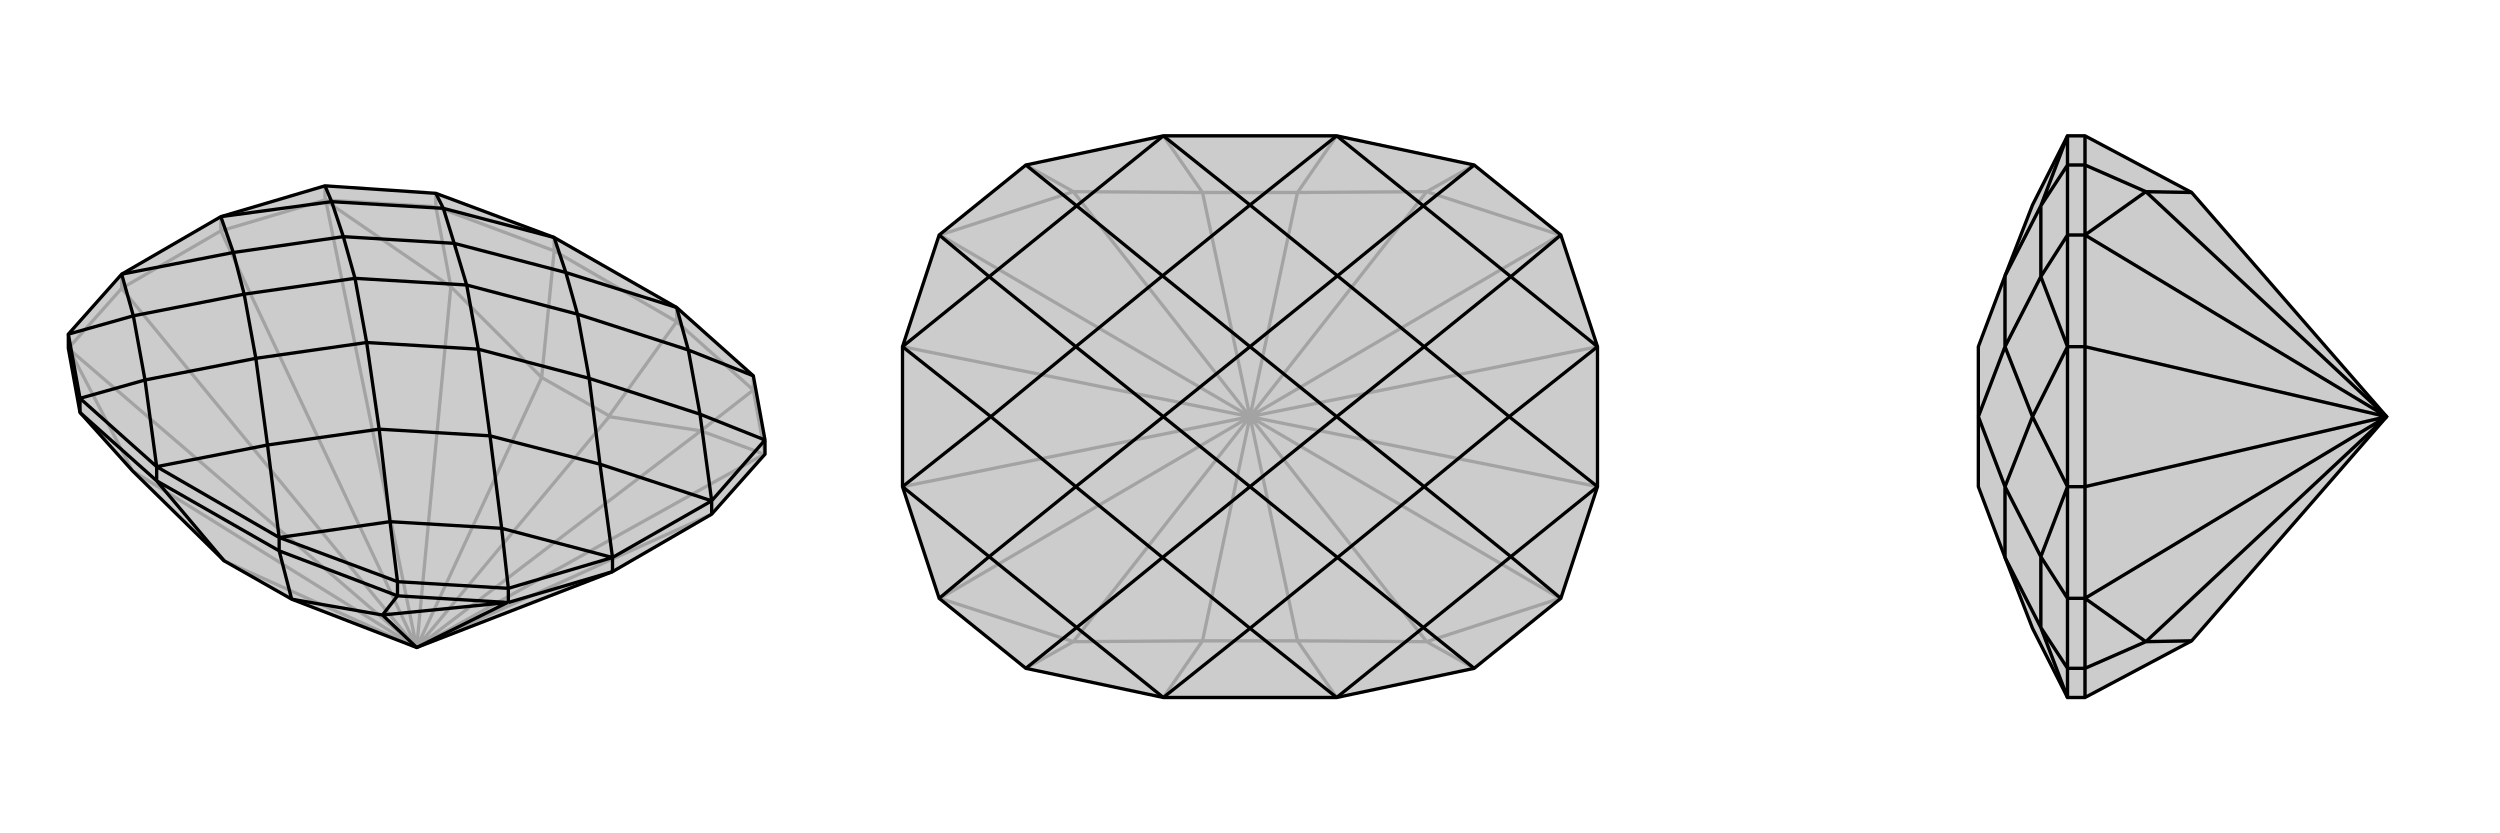 <svg xmlns="http://www.w3.org/2000/svg" viewBox="0 0 3000 1000">
    <g stroke="currentColor" stroke-width="4" fill="none" transform="translate(0 -20)">
        <path fill="currentColor" stroke="none" fill-opacity=".2" d="M500,797L350,739L350,739L269,693L269,693L159,585L96,515L82,438L82,421L146,349L265,280L390,243L523,252L665,305L812,389L904,471L918,548L918,565L854,637L735,706z" />
<path stroke-opacity=".2" d="M265,297L265,280M146,366L146,349M390,260L390,243M904,488L904,471M523,268L523,252M812,406L812,389M665,321L665,305M500,797L917,565M265,297L390,260M500,797L391,261M146,366L82,438M500,797L83,439M500,797L841,537M500,797L541,364M500,797L159,585M500,797L854,637M265,297L146,366M500,797L265,297M500,797L146,366M500,797L269,693M500,797L731,520M500,797L650,473M918,565L904,488M917,565L841,537M918,565L917,565M390,260L523,268M391,261L541,364M390,260L391,261M83,439L159,585M82,438L83,439M904,488L812,406M841,537L731,520M731,520L731,519M841,537L904,488M523,268L665,321M541,364L650,473M650,473L650,473M541,364L523,268M812,406L665,321M731,519L650,473M812,406L731,519M665,321L650,473" />
<path d="M500,797L350,739L350,739L269,693L269,693L159,585L96,515L82,438L82,421L146,349L265,280L390,243L523,252L665,305L812,389L904,471L918,548L918,565L854,637L735,706z" />
<path d="M735,706L735,689M854,637L854,621M610,743L610,726M477,735L477,718M96,515L96,498M335,681L335,665M188,597L188,580M735,706L610,743M500,797L609,743M500,797L459,758M610,743L477,735M609,743L459,758M610,743L609,743M477,735L335,681M459,758L350,739M459,758L477,735M96,515L188,597M335,681L188,597M335,681L350,739M188,597L269,693M335,665L188,580M477,718L335,665M96,498L188,580M904,471L826,440M477,718L610,726M477,718L468,646M96,498L82,421M96,498L174,476M523,252L532,270M918,548L854,621M918,548L840,517M610,726L735,689M610,726L602,654M82,421L160,399M390,243L398,262M735,689L854,621M812,389L679,347M812,389L826,440M335,665L321,554M335,665L468,646M188,580L321,554M188,580L174,476M665,305L679,347M665,305L532,270M826,440L840,517M826,440L693,397M468,646L602,654M468,646L455,535M174,476L160,399M174,476L307,450M532,270L398,262M532,270L545,312M854,621L840,517M854,621L720,577M840,517L707,474M735,689L602,654M735,689L720,577M602,654L588,543M146,349L160,399M146,349L280,323M160,399L293,373M265,280L398,262M265,280L280,323M398,262L412,304M679,347L693,397M679,347L545,312M321,554L455,535M321,554L307,450M693,397L707,474M693,397L560,362M455,535L588,543M455,535L440,431M307,450L293,373M307,450L440,431M545,312L412,304M545,312L560,362M707,474L720,577M588,543L720,577M707,474L574,439M588,543L574,439M293,373L280,323M412,304L280,323M293,373L426,354M412,304L426,354M574,439L560,362M574,439L440,431M426,354L440,431M426,354L560,362" />
    </g>
    <g stroke="currentColor" stroke-width="4" fill="none" transform="translate(1000 0)">
        <path fill="currentColor" stroke="none" fill-opacity=".2" d="M873,282L917,416L917,584L873,718L769,802L604,837L396,837L231,802L127,718L83,584L83,416L127,282L231,198L396,163L604,163L769,198z" />
<path stroke-opacity=".2" d="M500,500L872,718M500,500L872,282M500,500L128,282M500,500L128,718M500,500L712,770M500,500L712,230M500,500L288,230M500,500L288,770M917,584L500,500M500,500L917,416M500,500L83,416M500,500L83,584M500,500L557,769M500,500L443,769M500,500L557,231M500,500L443,231M872,718L712,770M873,718L872,718M872,282L712,230M873,282L872,282M128,282L288,230M127,282L128,282M128,718L288,770M127,718L128,718M712,770L557,769M557,769L557,769M712,770L769,802M712,230L557,231M557,231L557,231M712,230L769,198M288,230L443,231M443,231L443,231M288,230L231,198M288,770L443,769M443,769L443,769M288,770L231,802M557,769L443,769M604,837L557,769M396,837L443,769M557,231L443,231M604,163L557,231M396,163L443,231" />
<path d="M873,282L917,416L917,584L873,718L769,802L604,837L396,837L231,802L127,718L83,584L83,416L127,282L231,198L396,163L604,163L769,198z" />
<path d="M769,198L708,247M769,802L708,753M231,802L292,753M231,198L292,247M873,282L813,332M873,718L813,668M127,718L187,668M127,282L187,332M604,163L500,246M604,163L708,247M604,837L500,754M604,837L708,753M396,837L500,754M396,837L292,753M396,163L500,246M396,163L292,247M708,247L813,332M708,247L605,331M708,753L813,668M708,753L605,669M292,753L187,668M292,753L395,669M292,247L187,332M292,247L395,331M917,416L813,332M917,416L811,500M813,332L709,416M917,584L813,668M917,584L811,500M813,668L709,584M83,584L187,668M83,584L189,500M187,668L291,584M83,416L187,332M83,416L189,500M187,332L291,416M500,246L605,331M500,246L395,331M500,754L605,669M500,754L395,669M605,331L709,416M605,331L500,416M605,669L709,584M605,669L500,584M395,669L291,584M395,669L500,584M395,331L291,416M395,331L500,416M709,416L811,500M709,584L811,500M709,416L604,500M709,584L604,500M291,584L189,500M291,416L189,500M291,584L396,500M291,416L396,500M604,500L500,416M604,500L500,584M396,500L500,584M396,500L500,416" />
    </g>
    <g stroke="currentColor" stroke-width="4" fill="none" transform="translate(2000 0)">
        <path fill="currentColor" stroke="none" fill-opacity=".2" d="M630,769L630,769L502,837L481,837L439,754L406,669L374,584L374,500L374,416L406,331L439,246L481,163L502,163L630,231L630,231L864,500z" />
<path stroke-opacity=".2" d="M502,416L481,416M502,584L481,584M502,282L481,282M502,718L481,718M502,198L481,198M502,802L481,802M502,416L502,282M864,500L502,282M502,584L502,718M864,500L502,718M864,500L575,230M864,500L575,770M502,416L502,584M864,500L502,416M864,500L502,584M502,282L502,198M502,282L575,230M502,282L502,282M502,718L502,802M502,718L575,770M502,718L502,718M502,198L502,163M575,230L630,231M575,230L502,198M502,802L502,837M575,770L630,769M575,770L502,802M481,802L481,837M481,198L481,163M481,802L481,718M481,802L449,753M481,198L481,282M481,198L449,247M481,718L481,584M481,718L449,668M481,282L481,416M481,282L449,332M481,416L481,584M481,837L449,753M481,163L449,247M449,753L449,668M449,753L406,669M449,247L449,332M449,247L406,331M481,584L449,668M481,584L439,500M449,668L406,584M481,416L449,332M481,416L439,500M449,332L406,416M406,669L406,584M406,331L406,416M406,584L439,500M406,416L439,500M406,584L374,500M406,416L374,500" />
<path d="M630,769L630,769L502,837L481,837L439,754L406,669L374,584L374,500L374,416L406,331L439,246L481,163L502,163L630,231L630,231L864,500z" />
<path d="M502,584L481,584M502,416L481,416M502,718L481,718M502,282L481,282M502,802L481,802M502,198L481,198M502,584L502,718M864,500L502,718M502,416L502,282M864,500L502,282M864,500L575,770M864,500L575,230M502,584L502,416M502,584L864,500M864,500L502,416M502,718L502,802M502,718L575,770M502,718L502,718M502,282L502,198M502,282L575,230M502,282L502,282M502,802L502,837M575,770L630,769M575,770L502,802M502,198L502,163M575,230L630,231M575,230L502,198M481,198L481,163M481,802L481,837M481,198L481,282M481,198L449,247M481,802L481,718M481,802L449,753M481,282L481,416M481,282L449,332M481,718L481,584M481,718L449,668M481,584L481,416M481,163L449,247M481,837L449,753M449,247L449,332M449,247L406,331M449,753L449,668M449,753L406,669M481,416L449,332M481,416L439,500M449,332L406,416M481,584L449,668M481,584L439,500M449,668L406,584M406,331L406,416M406,669L406,584M406,416L439,500M406,584L439,500M406,416L374,500M406,584L374,500" />
    </g>
</svg>